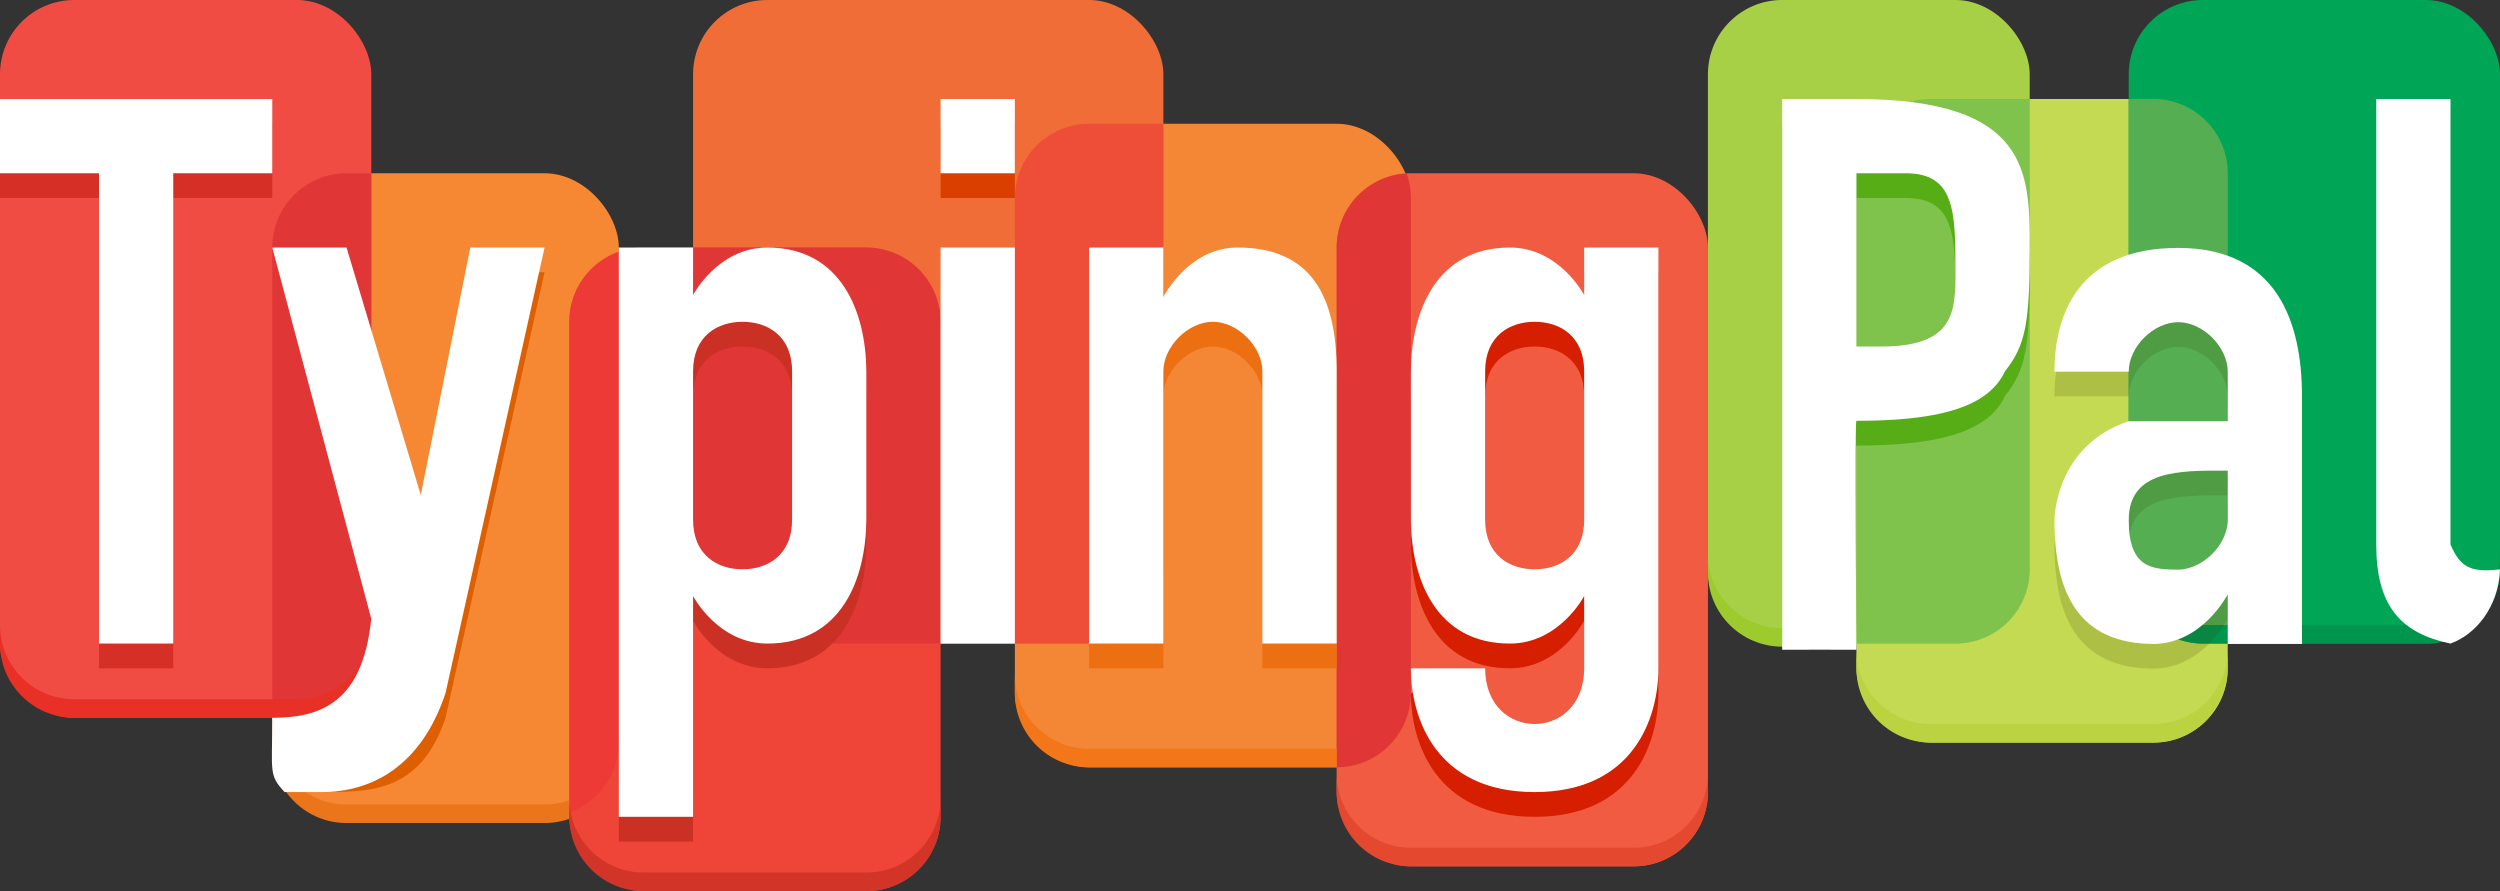 <svg xmlns="http://www.w3.org/2000/svg" width="404" height="144"><rect width="100%" height="100%" fill="#333333" stroke="none"/><g fill="none"><rect width="56" height="104" x="44" y="28" fill="#F68834" rx="12"/><rect width="60" height="116" fill="#F04C43" rx="12"/><rect width="64" height="104" x="164" y="20" fill="#F48735" rx="12"/><rect width="76" height="104" x="112" fill="#F16D37" rx="12"/><path fill="#EE4D37" d="M188 20h-12.002C169.372 20 164 25.372 164 32.006V104h12c6.627 0 12-5.372 12-12.006V20z"/><path fill="#E13636" d="M60 28h-4.005C49.37 28 44 33.372 44 40.006V116h4.002C54.628 116 60 110.619 60 103.996V28z"/><rect width="60" height="104" x="92" y="40" fill="#EF4538" rx="12"/><path fill="#E13636" d="M152 104h-28c-6.626 0-12-5.375-12-12.006V40h28c6.636 0 12 5.375 12 12.006V104z"/><path fill="#EE3A37" d="M100 40.682v79.312c0 5.23-3.34 9.675-8 11.323v-79.31c0-5.231 3.34-9.678 8-11.325z"/><rect width="60" height="104" x="300" y="16" fill="#C4DA52" rx="12"/><rect width="60" height="112" x="216" y="28" fill="#F15B41" rx="12"/><path fill="#E13636" d="M227.323 28.019c.439 1.247.677 2.59.677 3.987v79.988c0 6.633-5.373 12.006-12 12.006V40c0-6.41 5.01-11.632 11.323-11.981z"/><rect width="52" height="104" x="276" fill="#A8D047" rx="12"/><path fill="#7FC34D" d="M328 16h-16.002C305.372 16 300 21.372 300 28.006V104h16.005C322.63 104 328 98.628 328 91.994V16z"/><rect width="60" height="104" x="344" fill="#00A556" rx="12"/><path fill="#55AF52" d="M344 16h4.002C354.622 16 360 21.375 360 28.006V104h-4.002C349.378 104 344 98.625 344 91.994V16z"/><path fill="#EB751B" d="M100 107V79v28zm-8 25.318a11.98 11.98 0 01-3.996.682H55.996C49.37 133 44 127.63 44 121.006V79v39.006C44 124.63 49.37 130 55.996 130h32.008c1.4 0 2.746-.24 3.996-.682v3z"/><path fill="#E83026" d="M60 56.5v47.496C60 110.619 54.628 116 48.002 116H11.998C5.378 116 0 110.626 0 103.996V56.5v44.496C0 107.626 5.377 113 11.998 113h36.004C54.628 113 60 107.619 60 100.996V56.5z"/><path fill="#F37618" d="M228 108V70.5 108zm-12 16h-40c-6.626 0-12-5.375-12-12.006V70.5v38.494c0 6.63 5.374 12.006 12 12.006h40v3z"/><path fill="#D33428" d="M152 90.5v41.494c0 6.634-5.372 12.006-11.998 12.006h-36.004C97.378 144 92 138.625 92 131.994V90.5v38.494c0 6.63 5.377 12.006 11.998 12.006h36.004c6.626 0 11.998-5.372 11.998-12.006V90.5z"/><path fill="#BBD340" d="M360 66.5v41.494c0 6.634-5.372 12.006-11.998 12.006h-36.004c-6.62 0-11.998-5.375-11.998-12.006V66.5v38.494c0 6.63 5.377 12.006 11.998 12.006h36.004c6.626 0 11.998-5.372 11.998-12.006V66.5z"/><path fill="#E4482E" d="M276 82.5V128c0 6.636-5.372 12-11.998 12h-36.004c-6.62 0-11.998-5.372-11.998-12V82.5 125c0 6.628 5.377 12 11.998 12h36.004c6.626 0 11.998-5.364 11.998-12V82.5z"/><path fill="#9DCB2D" d="M328 87V51v36zm-28 17.5h-12.005C281.37 104.5 276 99.125 276 92.494V51v38.494c0 6.63 5.37 12.006 11.995 12.006H300v3z"/><path fill="#00954D" d="M404 50.5v41.494c0 6.634-5.372 12.006-11.998 12.006h-36.004C349.378 104 344 98.625 344 91.994V50.5v38.494c0 6.63 5.377 12.006 11.998 12.006h36.004C398.628 101 404 95.628 404 88.994V50.5z"/><path fill="#DD5F00" d="M68 84L56 44h-8l14.959 55.467C61.577 112.849 56 120 48 120c-.404.014 0 8 0 8h4c7.909 0 16 0 20-12l16-72H76l-8 40z"/><path fill="#F16D37" d="M152 40v8.533c.01 1.396.03 1.605 0 0V104h12V40h-12"/><path fill="#DA3F00" d="M152 20h12v12h-12z"/><path fill="#56AD16" d="M300 60V32h8c8 0 8 6.362 8 16 0 6.33-.118 12-12 12h-4zm0-40h-12v84c.135-.031 12 0 12 0s-.326-32 0-32c12 0 21.113-1.721 24-8 3.399-4.247 4-8 4-20s0-24-28-24z"/><path fill="#EC6F11" d="M188 108V64c0-4 4-8 8-8s8 4 8 8v44h12V64c0-12-4-20-16-20-7.99 0-12 8-12 8v-8h-12v64"/><path fill="#CA3024" d="M112 44v7.68S116 44 124 44c12 0 15.938 10.498 16 20v12h-12V64c0-5.76-4-8-8-8s-8 2.24-8 8v24c0 5.76 4 8 8 8s8-2.24 8-8V76h12v12c-.062 9.502-4 20-16 20-8 0-12-7.68-12-7.68V136h-12V44h12z"/><path fill="#D62F26" d="M0 32h16v76h12V32h16V20H0z"/><path fill="#38410B" fill-opacity=".166" d="M360 88.062c0 3.938-4 7.938-8 8-4-.062-8-.062-8-8 0-8.062 8-8.062 16-8v-8h-16c-12 4-12 15.938-12 16 0 11.938 4 19.938 16 20 7.99-.062 12-8.062 12-8v4h12v-36c0-12-4-24-20-24s-20 10.606-20 20h12c0-4 4-8 8-8s8 4 8 8v24z"/><path fill="#D51F00" d="M256 44v7.68S252 44 244 44c-12 0-15.938 10.498-16 20v12h12V64c0-5.76 4-8 8-8s8 2.24 8 8v24c0 5.76-4 8-8 8s-8-2.24-8-8V76h-12v12c.062 9.502 4 20 16 20 8 0 12-7.68 12-7.68V112c0 12-16 12-16 0h-12c0 8 4 20 20 20s20-12 20-20V44h-12z"/><path fill="#FFF" d="M68 80L56 40H44l16 60c-1.382 13.382-8 16-16 16 0 8.772-.622 9.212 2 12h6c7.909 0 16-4 20-16l16-72H76l-8 40zm84-40v8.533c.01 1.396.03 1.605 0 0V104h12V40h-12zM152 16h12v12h-12zM300 56V28h8c8 0 8 6.362 8 16 0 6.33-.118 12-12 12h-4zm0-40h-12v89c.135-.031 12 0 12 0s-.326-37 0-37c12 0 21.113-1.721 24-8 3.399-4.247 4-8 4-20s0-24-28-24zm96 72V16h-12v72c0 9.915 3.965 14.336 12 16 3.941-1.408 7.741-5.712 8-12-5.099.666-6.543-.683-8-4zM188 104V60c0-4 4-8 8-8s8 4 8 8v44h12V60c0-12-4-20-16-20-7.99 0-12 8-12 8v-8h-12v64M112 40v7.68S116 40 124 40c12 0 15.938 10.498 16 20v12h-12V60c0-5.76-4-8-8-8s-8 2.24-8 8v24c0 5.76 4 8 8 8s8-2.24 8-8V72h12v12c-.062 9.502-4 20-16 20-8 0-12-7.68-12-7.68V132h-12V40h12zM0 28h16v76h12V28h16V16H0zM360 84.062c0 3.938-4 7.938-8 8-4-.062-8-.062-8-8 0-8.062 8-8.062 16-8v-8h-16c-12 4-12 15.938-12 16 0 11.938 4 19.938 16 20 7.99-.062 12-8.062 12-8v8h12v-40c0-12-4-24-20-24s-20 10.606-20 20h12c0-4 4-8 8-8s8 4 8 8v24zM256 40v7.68S252 40 244 40c-12 0-15.938 10.498-16 20v12h12V60c0-5.76 4-8 8-8s8 2.24 8 8v24c0 5.76-4 8-8 8s-8-2.24-8-8V72h-12v12c.062 9.502 4 20 16 20 8 0 12-7.68 12-7.68V108c0 12-16 12-16 0h-12c0 8 4 20 20 20s20-12 20-20V40h-12z"/></g></svg>
